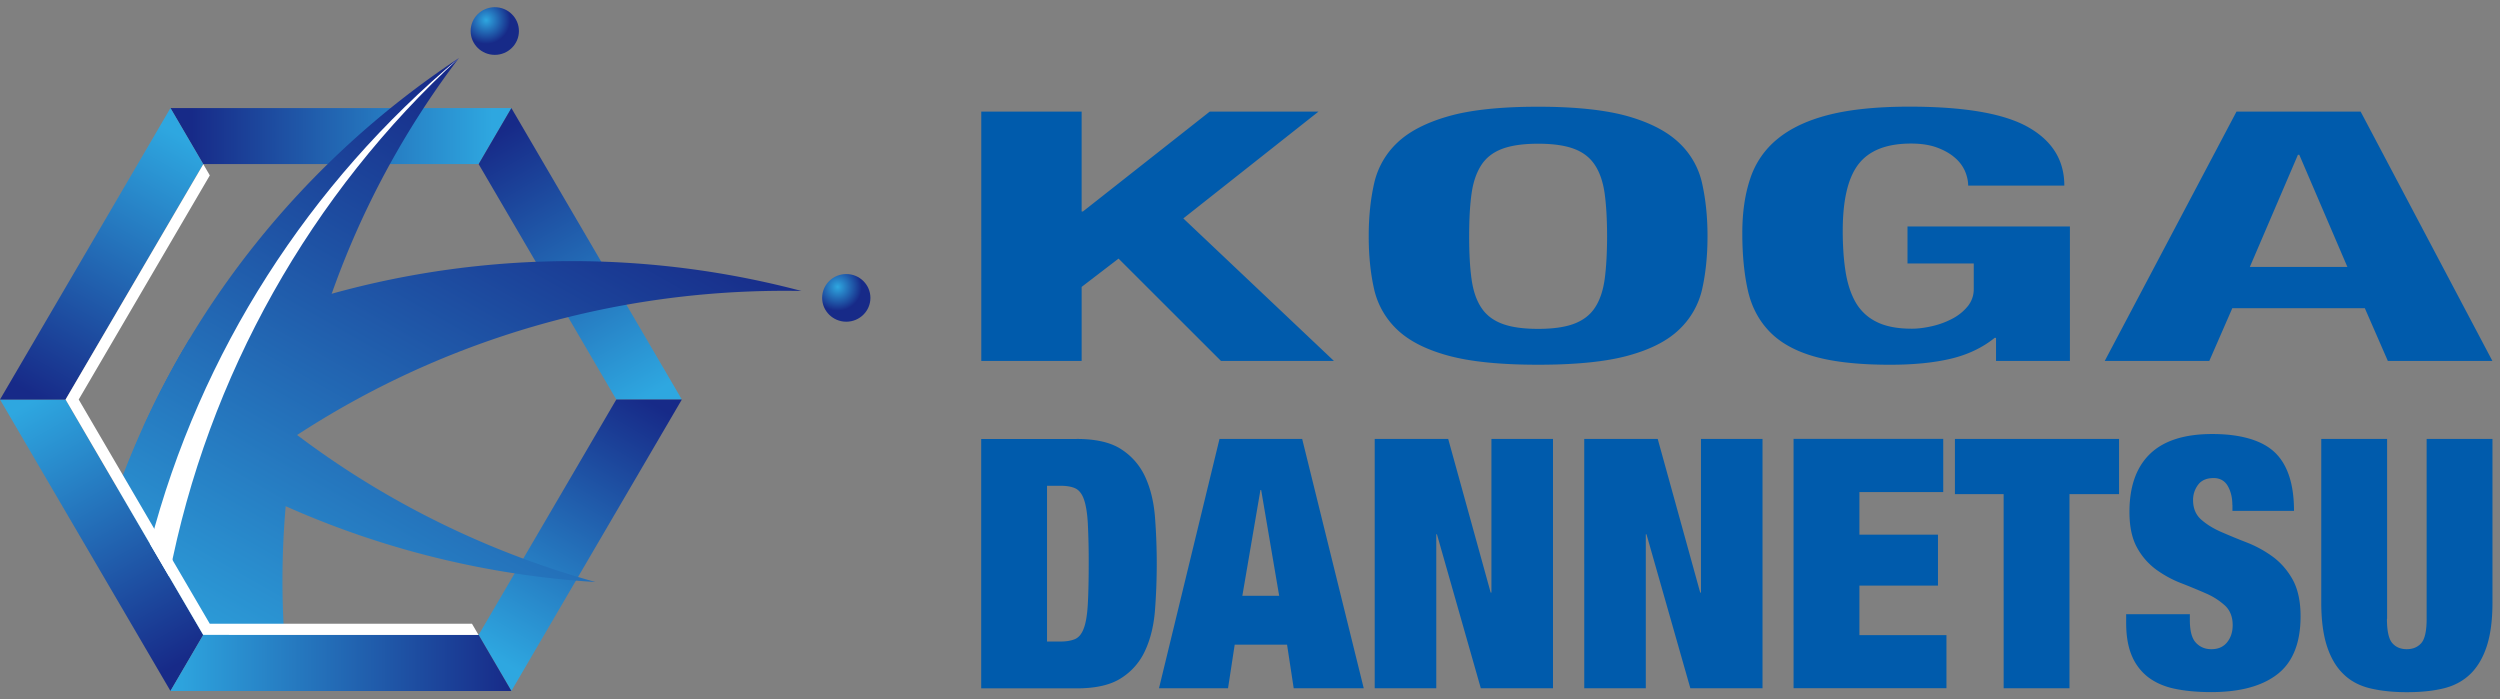 <svg width="168" height="47" fill="none" xmlns="http://www.w3.org/2000/svg"><rect width="100%" height="100%" fill="#808080" stroke="none"/><path d="M33.25 3.687c.896 0 1.622-.717 1.622-1.601 0-.885-.726-1.602-1.622-1.602-.896 0-1.623.717-1.623 1.602 0 .884.727 1.601 1.623 1.601z" fill="url(#paint0_radial_2833_2997)"/><path d="M56.87 21.619c.896 0 1.622-.717 1.622-1.602 0-.884-.726-1.601-1.622-1.601-.896 0-1.622.717-1.622 1.601 0 .885.726 1.602 1.622 1.602z" fill="url(#paint1_radial_2833_2997)"/><path d="M32.163 11.027H13.657l-2.202-3.765h22.91l-2.202 3.765z" fill="url(#paint2_linear_2833_2997)"/><path d="M11.455 46.432L0 26.848h4.403l9.254 15.819-2.202 3.765z" fill="url(#paint3_linear_2833_2997)"/><path d="M41.415 26.848l-9.251-15.82 2.201-3.766L45.82 26.848h-4.405z" fill="url(#paint4_linear_2833_2997)"/><path d="M32.164 42.666l9.251-15.818h4.405L34.365 46.432l-2.201-3.766z" fill="url(#paint5_linear_2833_2997)"/><path d="M0 26.848L11.455 7.262l2.202 3.765-9.254 15.82H0z" fill="url(#paint6_linear_2833_2997)"/><path d="M34.365 46.434h-22.91l2.202-3.766h18.506l2.202 3.766z" fill="url(#paint7_linear_2833_2997)"/><path d="M12.737 22.775a58.026 58.026 0 00-3.097 5.889c9.047 6.223 19.587 9.785 30.378 10.448-10.192-2.83-19.683-8.333-27.28-16.335l-.001-.002z" fill="url(#paint8_linear_2833_2997)"/><path d="M12.313 23.497c-1.729 2.966-3.179 6.115-4.372 9.397l2.425 4.146a58.76 58.76 0 014.673-4.227c11.386-9.19 25.183-13.516 38.82-13.26-13.656-3.613-28.443-2.374-41.547 3.943v.002z" fill="url(#paint9_linear_2833_2997)"/><path d="M13.657 42.667h5.44a57.752 57.752 0 01.212-9.79c1.18-10.906 5.318-20.79 11.53-28.975-10.401 6.88-18.55 16.948-22.922 28.954l5.738 9.811h.002z" fill="url(#paint10_linear_2833_2997)"/><path d="M11.36 38.741c2.596-13.518 9.583-25.772 19.48-34.839-10.024 8.376-17.397 19.73-20.752 32.664l1.273 2.173v.002z" fill="#fff"/><path d="M13.662 11.033L4.407 26.848l9.25 15.817 18.5.004-.44-.753-17.621-.002-8.807-15.066L14.1 11.786l-.439-.753z" fill="#fff"/><path d="M72.68 14.21h.095l8.522-6.712h7.308l-9.086 7.18 10.118 9.575h-7.589l-6.882-6.875-2.48 1.902v4.973h-6.744V7.498h6.744v6.712h-.005zm19.652-1.842a5.363 5.363 0 011.546-2.759c.8-.769 1.944-1.363 3.447-1.794 1.496-.43 3.512-.643 6.037-.643 2.524 0 4.545.218 6.042.643 1.502.431 2.646 1.03 3.441 1.794a5.286 5.286 0 011.547 2.759c.237 1.074.353 2.24.353 3.506 0 1.265-.116 2.459-.353 3.522a5.344 5.344 0 01-1.547 2.742c-.795.77-1.944 1.353-3.441 1.761-1.497.41-3.513.611-6.042.611-2.53 0-4.54-.202-6.037-.61-1.503-.41-2.646-.993-3.447-1.762a5.36 5.36 0 01-1.546-2.742c-.238-1.063-.354-2.236-.354-3.522 0-1.287.116-2.437.354-3.506zm6.556 6.385c.11.79.326 1.428.657 1.924.326.496.801.856 1.403 1.08.607.229 1.414.343 2.414.343.999 0 1.806-.114 2.413-.343.608-.23 1.077-.584 1.403-1.08.326-.49.547-1.134.657-1.924.105-.791.161-1.75.161-2.874 0-1.123-.056-2.083-.161-2.862-.11-.78-.325-1.423-.657-1.925-.326-.502-.801-.867-1.403-1.09-.607-.23-1.414-.344-2.413-.344-1 0-1.801.115-2.414.344-.608.229-1.077.588-1.403 1.09-.326.502-.547 1.14-.657 1.925-.11.785-.16 1.734-.16 2.862 0 1.129.05 2.088.16 2.874zm33.163-7.247a2.525 2.525 0 00-.68-.905c-.315-.278-.712-.502-1.193-.682-.486-.18-1.071-.272-1.756-.272-1.624 0-2.795.452-3.513 1.363-.718.91-1.077 2.41-1.077 4.509 0 1.003.061 1.908.188 2.72.127.813.353 1.505.679 2.078a3.265 3.265 0 001.409 1.314c.607.305 1.397.458 2.364.458.403 0 .85-.055 1.331-.164a5.57 5.57 0 001.358-.49 3.31 3.31 0 001.055-.834 1.8 1.8 0 00.42-1.184v-1.712h-4.452V15.22h10.914v9.034h-4.965v-1.548h-.094c-.812.654-1.789 1.123-2.927 1.396-1.144.273-2.502.409-4.099.409-2.06 0-3.739-.18-5.037-.54-1.292-.36-2.309-.916-3.043-1.668-.735-.753-1.226-1.68-1.475-2.781-.248-1.101-.375-2.383-.375-3.839 0-1.455.182-2.644.541-3.707a5.724 5.724 0 011.85-2.66c.873-.71 2.027-1.25 3.463-1.61 1.436-.36 3.231-.539 5.385-.539 3.685 0 6.341.458 7.965 1.374 1.624.916 2.436 2.225 2.436 3.931h-6.462c0-.31-.072-.632-.21-.965zm26.583-4.008l8.854 16.755h-7.026l-1.546-3.544h-8.904l-1.546 3.544h-7.026l8.854-16.755h8.34zm-.889 10.441l-3.231-7.535h-.094l-3.231 7.535h6.556zm-85.39 11.559c1.286 0 2.286.23 2.993.692a4.35 4.35 0 011.608 1.854c.358.775.574 1.669.657 2.677a41.273 41.273 0 010 6.314c-.083 1.009-.299 1.903-.657 2.677a4.248 4.248 0 01-1.608 1.854c-.712.463-1.707.692-2.993.692h-6.419V29.503h6.419v-.005zm-1.116 13.614c.43 0 .768-.06 1.022-.174.254-.12.447-.365.58-.742.138-.376.22-.91.26-1.597.038-.687.06-1.598.06-2.72a51.08 51.08 0 00-.06-2.721c-.04-.688-.128-1.222-.26-1.598-.133-.376-.326-.622-.58-.742-.254-.12-.597-.174-1.022-.174h-.878v10.468h.878zm16.267-13.614l4.137 16.755h-4.706l-.447-2.933h-3.518l-.448 2.933h-4.64l4.066-16.755h5.562-.006zm-2.805 3.43l-1.216 7.11h2.475l-1.21-7.11h-.05zm12.618-3.43l2.855 10.327h.05V29.498h4.137v16.755h-4.85l-2.949-10.349h-.044v10.349H92.38V29.498h4.943-.005zm14.08 0l2.856 10.327h.05V29.498h4.136v16.755h-4.849l-2.949-10.349h-.045v10.349h-4.137V29.498h4.944-.006zm19.186.002v3.565h-5.633v2.863h5.28v3.424h-5.28v3.331h5.849v3.566h-10.274V29.494h10.058v.006zm.785 3.706v-3.708h11.03v3.708h-3.331v13.047h-4.424V33.206h-3.281.006zm18.644.731c0-.502-.105-.927-.309-1.281-.205-.35-.525-.53-.95-.53-.475 0-.823.153-1.05.459a1.694 1.694 0 00-.331 1.02c0 .544.177.98.536 1.302.359.322.806.6 1.342.835.536.234 1.116.474 1.734.714.619.24 1.193.556 1.734.948.536.393.989.905 1.343 1.538.353.632.535 1.461.535 2.475 0 1.783-.519 3.08-1.546 3.882-1.033.807-2.519 1.21-4.468 1.21-.917 0-1.729-.076-2.436-.223-.707-.147-1.298-.409-1.784-.774a3.547 3.547 0 01-1.105-1.445c-.254-.594-.381-1.33-.381-2.208v-.583h4.28v.398c0 .72.133 1.226.404 1.515.27.29.618.437 1.044.437.464 0 .812-.159 1.06-.47.249-.31.37-.697.37-1.15 0-.545-.171-.981-.508-1.303a4.557 4.557 0 00-1.281-.823 41.958 41.958 0 00-1.679-.693 7.458 7.458 0 01-1.68-.916 4.5 4.5 0 01-1.281-1.477c-.337-.61-.508-1.407-.508-2.394 0-1.706.458-3.004 1.381-3.898.922-.889 2.314-1.336 4.186-1.336 1.873 0 3.331.409 4.198 1.232.862.823 1.293 2.132 1.293 3.931h-4.137v-.398l-.006.006zm10.388 7.649c0 .812.122 1.357.359 1.63.238.273.558.409.972.409.415 0 .735-.136.978-.409.238-.273.359-.818.359-1.63V29.498h4.424v10.986c0 1.173-.127 2.149-.381 2.934-.254.78-.624 1.407-1.104 1.875-.487.47-1.083.79-1.796.965-.712.175-1.535.257-2.474.257-.939 0-1.74-.088-2.458-.257-.723-.174-1.325-.49-1.806-.965-.486-.468-.851-1.096-1.105-1.875-.254-.785-.381-1.761-.381-2.934V29.498h4.424v12.088h-.011z" fill="#005BAC"/><defs><linearGradient id="paint2_linear_2833_2997" x1="33.083" y1="9.144" x2="12.867" y2="9.144" gradientUnits="userSpaceOnUse"><stop stop-color="#2EA7E0"/><stop offset="1" stop-color="#172A88"/></linearGradient><linearGradient id="paint3_linear_2833_2997" x1="2.264" y1="26.93" x2="12.239" y2="44.484" gradientUnits="userSpaceOnUse"><stop stop-color="#2EA7E0"/><stop offset="1" stop-color="#172A88"/></linearGradient><linearGradient id="paint4_linear_2833_2997" x1="43.594" y1="26.598" x2="33.368" y2="9.039" gradientUnits="userSpaceOnUse"><stop stop-color="#2EA7E0"/><stop offset="1" stop-color="#172A88"/></linearGradient><linearGradient id="paint5_linear_2833_2997" x1="33.296" y1="44.218" x2="43.523" y2="26.909" gradientUnits="userSpaceOnUse"><stop stop-color="#2EA7E0"/><stop offset="1" stop-color="#172A88"/></linearGradient><linearGradient id="paint6_linear_2833_2997" x1="12.42" y1="9.293" x2="2.572" y2="26.721" gradientUnits="userSpaceOnUse"><stop stop-color="#2EA7E0"/><stop offset="1" stop-color="#172A88"/></linearGradient><linearGradient id="paint7_linear_2833_2997" x1="11.455" y1="44.552" x2="34.365" y2="44.552" gradientUnits="userSpaceOnUse"><stop stop-color="#2EA7E0"/><stop offset="1" stop-color="#172A88"/></linearGradient><linearGradient id="paint8_linear_2833_2997" x1="16.046" y1="48.609" x2="38.284" y2="9.58" gradientUnits="userSpaceOnUse"><stop stop-color="#2EA7E0"/><stop offset="1" stop-color="#172A88"/></linearGradient><linearGradient id="paint9_linear_2833_2997" x1="16.949" y1="49.122" x2="39.187" y2="10.094" gradientUnits="userSpaceOnUse"><stop stop-color="#2EA7E0"/><stop offset="1" stop-color="#172A88"/></linearGradient><linearGradient id="paint10_linear_2833_2997" x1="8.977" y1="44.581" x2="31.215" y2="5.552" gradientUnits="userSpaceOnUse"><stop stop-color="#2EA7E0"/><stop offset="1" stop-color="#172A88"/></linearGradient><radialGradient id="paint0_radial_2833_2997" cx="0" cy="0" r="1" gradientUnits="userSpaceOnUse" gradientTransform="matrix(1.622 0 0 1.601 32.67 1.35)"><stop stop-color="#2EA7E0"/><stop offset="1" stop-color="#172A88"/></radialGradient><radialGradient id="paint1_radial_2833_2997" cx="0" cy="0" r="1" gradientUnits="userSpaceOnUse" gradientTransform="matrix(1.622 0 0 1.601 56.29 19.281)"><stop stop-color="#2EA7E0"/><stop offset="1" stop-color="#172A88"/></radialGradient></defs></svg>